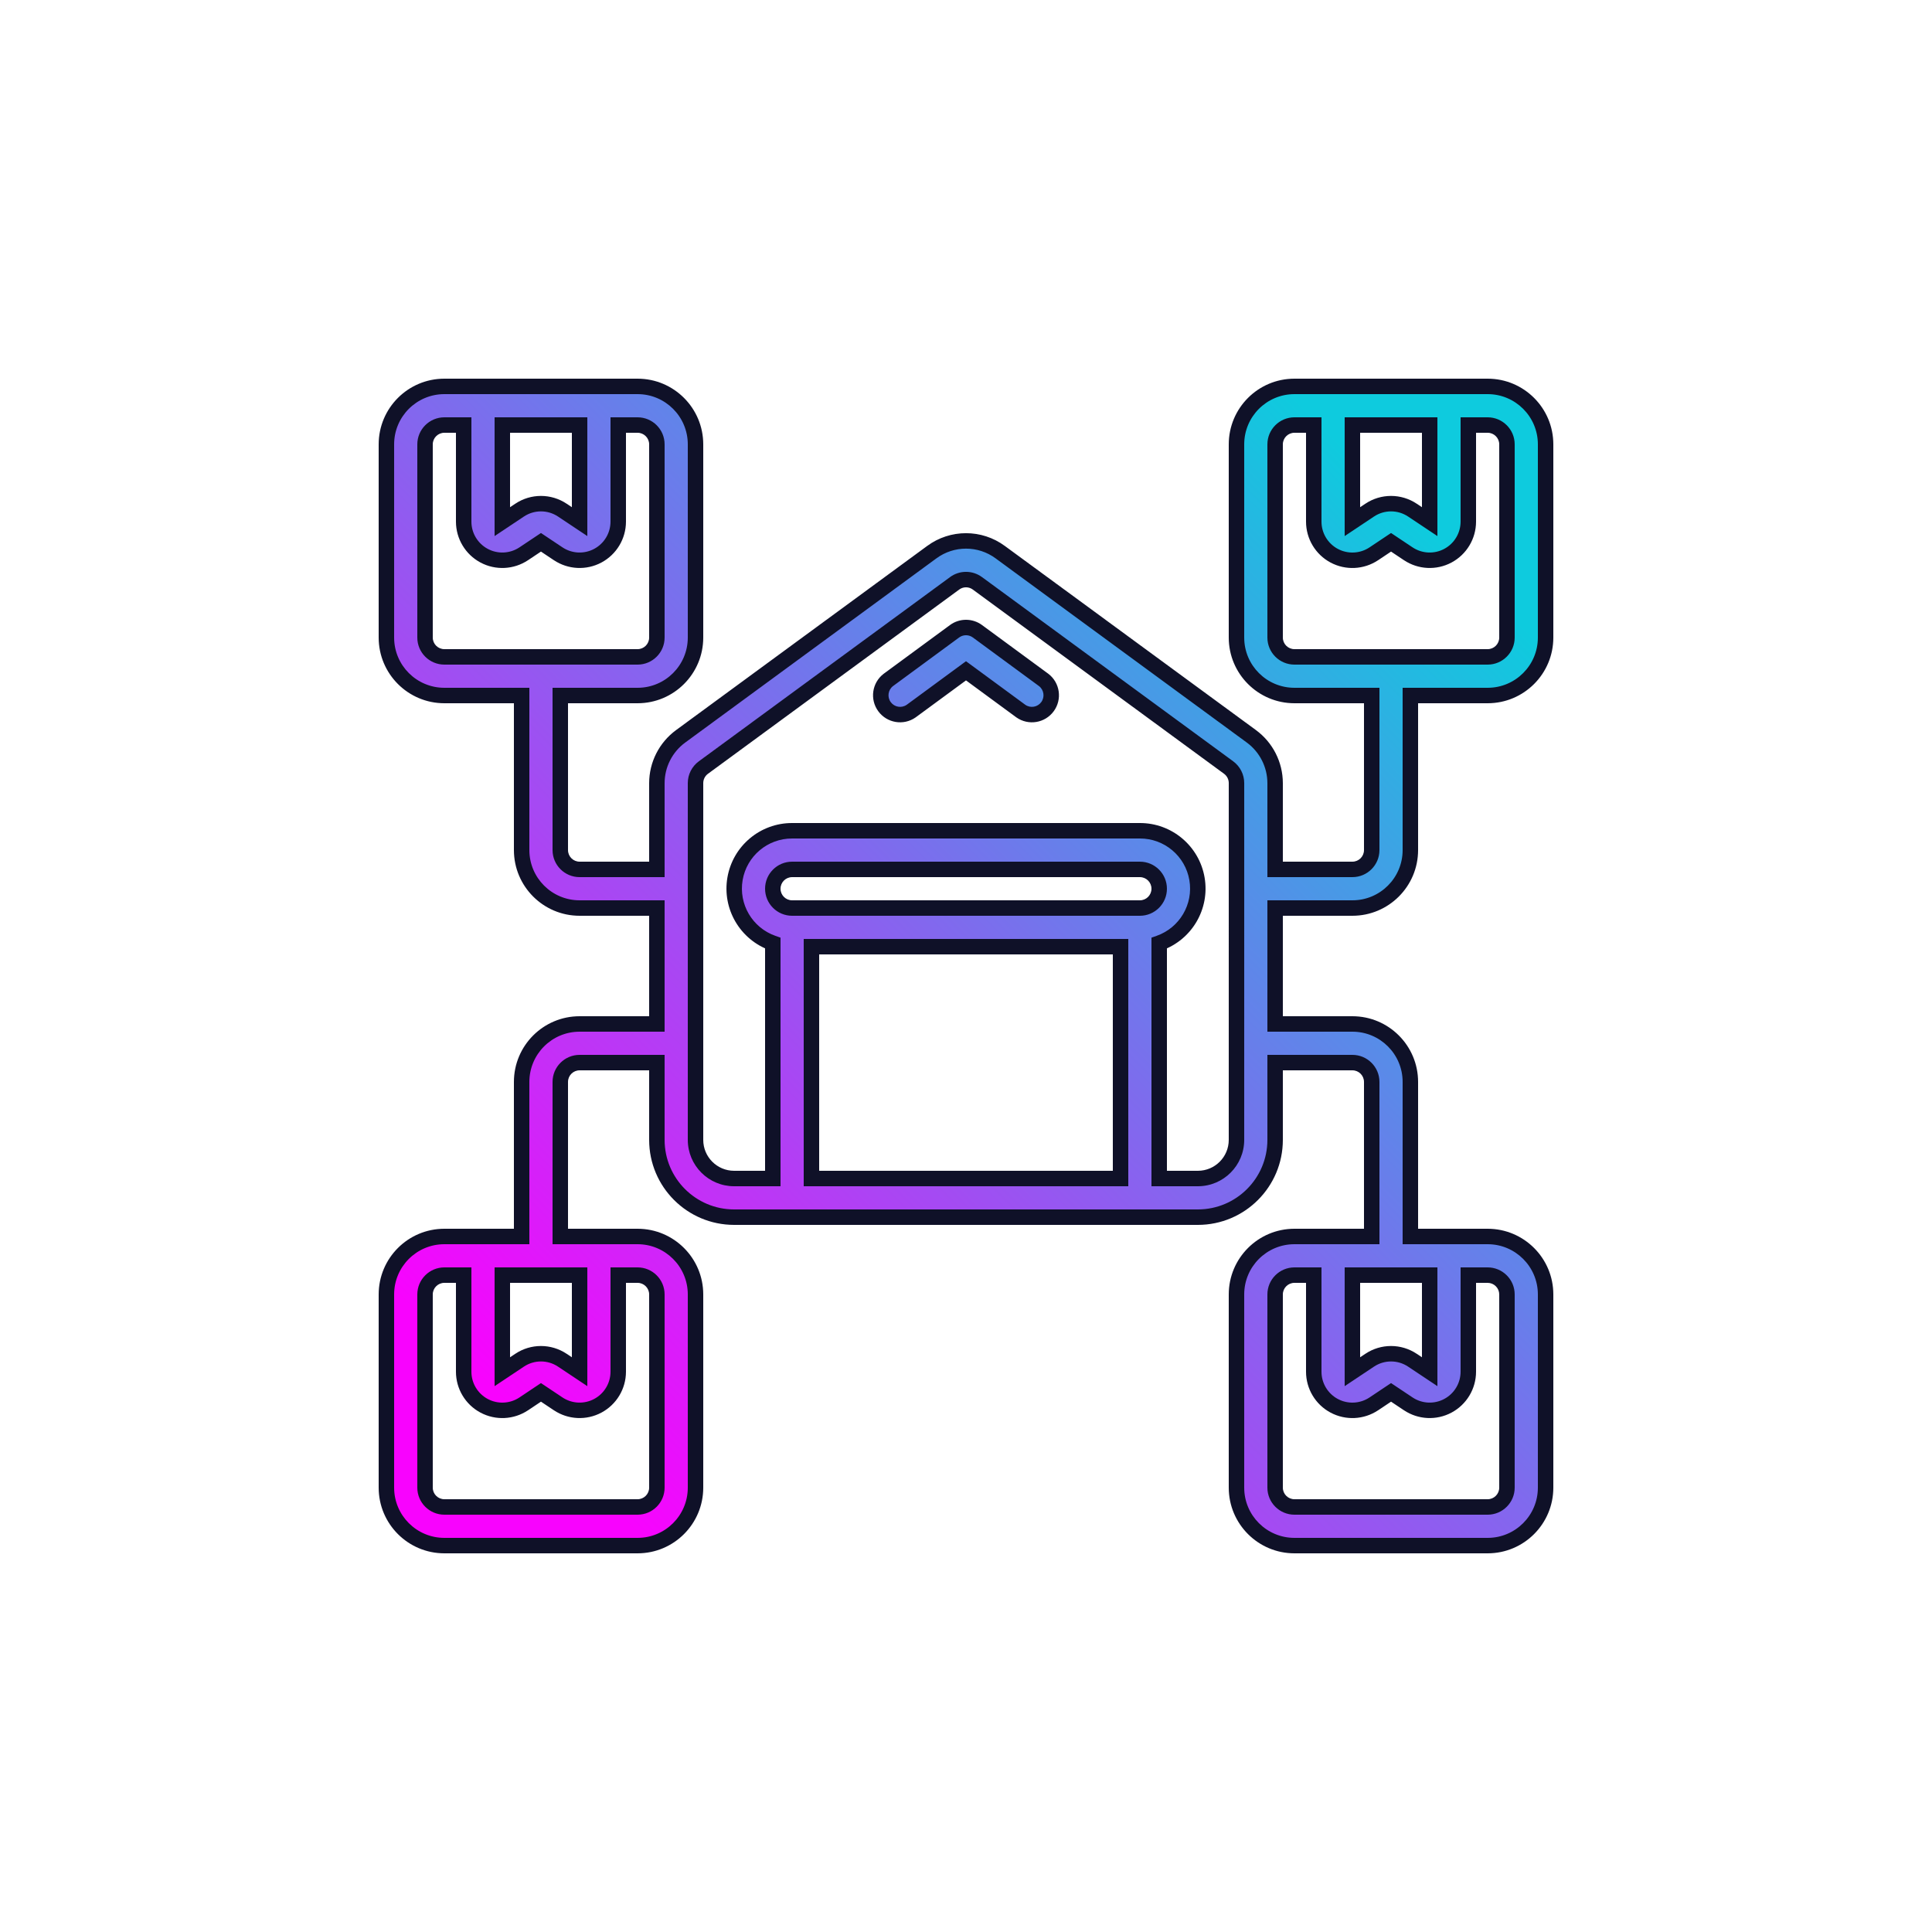 <svg width="125" height="125" viewBox="0 0 125 125" fill="none" xmlns="http://www.w3.org/2000/svg">
<g id="Combined Shape" filter="url(#filter0_d_0_6617)">
<path fill-rule="evenodd" clip-rule="evenodd" d="M96.25 25H83.75C81.679 25 80 26.679 80 28.75V41.25C80 43.321 81.679 45 83.75 45H88.75V55C88.75 55.69 88.19 56.25 87.5 56.25H82.5V50.666C82.498 49.472 81.929 48.35 80.968 47.642L64.718 35.726C63.4 34.754 61.602 34.754 60.284 35.726L44.034 47.642C43.072 48.35 42.502 49.472 42.5 50.666V56.25H37.5C36.81 56.25 36.25 55.69 36.25 55V45H41.25C43.321 45 45 43.321 45 41.25V28.75C45 26.679 43.321 25 41.25 25H28.75C26.679 25 25 26.679 25 28.75V41.25C25 43.321 26.679 45 28.75 45H33.75V55C33.75 57.071 35.429 58.75 37.5 58.75H42.5V66.25H37.5C35.429 66.25 33.75 67.929 33.75 70V80H28.75C26.679 80 25 81.679 25 83.75V96.25C25 98.321 26.679 100 28.75 100H41.25C43.321 100 45 98.321 45 96.25V83.75C45 81.679 43.321 80 41.25 80H36.25V70C36.25 69.31 36.81 68.75 37.5 68.75H42.5V73.75C42.5 76.511 44.739 78.75 47.5 78.75H77.5C80.261 78.75 82.5 76.511 82.5 73.75V68.75H87.5C88.19 68.75 88.75 69.31 88.75 70V80H83.75C81.679 80 80 81.679 80 83.75V96.25C80 98.321 81.679 100 83.75 100H96.25C98.321 100 100 98.321 100 96.25V83.75C100 81.679 98.321 80 96.25 80H91.25V70C91.25 67.929 89.571 66.25 87.5 66.25H82.5V58.75H87.5C89.571 58.75 91.25 57.071 91.25 55V45H96.25C98.321 45 100 43.321 100 41.25V28.75C100 26.679 98.321 25 96.25 25ZM37.5 27.5V33.75L36.386 33.008C35.547 32.446 34.453 32.446 33.614 33.008L32.5 33.75V27.5H37.5ZM27.5 28.75V41.25C27.5 41.94 28.06 42.5 28.75 42.5H41.25C41.94 42.5 42.5 41.94 42.5 41.25V28.75C42.5 28.06 41.94 27.5 41.25 27.5H40V33.75C39.999 34.672 39.492 35.518 38.679 35.953C37.867 36.387 36.881 36.34 36.114 35.829L35 35.086L33.886 35.829C33.119 36.34 32.133 36.387 31.321 35.953C30.508 35.518 30.001 34.672 30 33.75V27.5H28.75C28.06 27.5 27.5 28.06 27.5 28.75ZM42.5 83.75V96.25C42.5 96.94 41.94 97.5 41.25 97.5H28.75C28.06 97.5 27.5 96.94 27.5 96.25V83.75C27.5 83.06 28.06 82.5 28.75 82.5H30V88.75C30 89.672 30.508 90.519 31.32 90.954C32.133 91.389 33.119 91.341 33.886 90.83L35 90.086L36.114 90.829C36.881 91.34 37.867 91.387 38.679 90.953C39.492 90.518 39.999 89.672 40 88.75V82.5H41.25C41.94 82.5 42.5 83.06 42.5 83.75ZM36.386 88.007L37.5 88.75V82.5H32.5V88.75L33.614 88.007C34.453 87.446 35.547 87.446 36.386 88.007ZM97.5 83.75V96.25C97.5 96.94 96.94 97.5 96.25 97.5H83.75C83.06 97.5 82.5 96.94 82.5 96.25V83.75C82.5 83.06 83.06 82.5 83.75 82.5H85V88.75C85 89.672 85.508 90.519 86.32 90.954C87.133 91.389 88.119 91.341 88.886 90.83L90 90.086L91.114 90.829C91.881 91.34 92.867 91.387 93.679 90.953C94.492 90.518 94.999 89.672 95 88.75V82.5H96.25C96.582 82.5 96.9 82.632 97.134 82.866C97.368 83.1 97.5 83.418 97.5 83.75ZM91.386 88.007L92.5 88.75V82.5H87.5V88.75L88.614 88.007C89.453 87.446 90.547 87.446 91.386 88.007ZM75 57.5C75 58.19 74.44 58.75 73.75 58.75H51.25C50.56 58.75 50 58.19 50 57.5C50 56.81 50.56 56.25 51.25 56.25H73.75C74.44 56.25 75 56.81 75 57.5ZM80 73.75C80 75.131 78.881 76.25 77.5 76.25H75V61.02C76.721 60.414 77.753 58.655 77.444 56.857C77.135 55.059 75.574 53.746 73.75 53.75H51.25C49.426 53.746 47.865 55.059 47.556 56.857C47.247 58.655 48.279 60.414 50 61.02V76.25H47.5C46.119 76.25 45 75.131 45 73.75V50.666C45 50.268 45.19 49.894 45.511 49.659L61.761 37.742C62.201 37.418 62.801 37.418 63.24 37.742L79.49 49.659C79.811 49.894 80.001 50.268 80.001 50.666L80 73.75ZM92.5 33.75V27.5H87.5V33.75L88.614 33.008C89.453 32.446 90.547 32.446 91.386 33.008L92.5 33.75ZM72.5 61.25H52.5V76.25H72.5V61.25ZM97.5 41.25C97.5 41.94 96.94 42.5 96.25 42.5H83.75C83.06 42.5 82.5 41.94 82.5 41.25V28.75C82.5 28.06 83.06 27.5 83.75 27.5H85V33.75C85 34.672 85.508 35.519 86.32 35.954C87.133 36.389 88.119 36.341 88.886 35.83L90 35.086L91.114 35.829C91.881 36.34 92.867 36.387 93.679 35.953C94.492 35.518 94.999 34.672 95 33.75V27.5H96.25C96.94 27.5 97.5 28.06 97.5 28.75V41.25ZM61.76 40.843C62.2 40.519 62.8 40.519 63.24 40.843L67.526 43.992C68.065 44.407 68.174 45.175 67.772 45.723C67.37 46.271 66.604 46.397 66.047 46.008L62.5 43.401L58.953 46.008C58.396 46.397 57.63 46.271 57.228 45.723C56.826 45.175 56.935 44.407 57.474 43.992L61.76 40.843Z" fill="url(#paint0_linear_0_6617)"/>
<path d="M88.75 45H89.25V44.5H88.75V45ZM82.5 56.25H82V56.75H82.5V56.25ZM82.5 50.666L83 50.666L83 50.665L82.5 50.666ZM80.968 47.642L81.264 47.24L81.263 47.239L80.968 47.642ZM64.718 35.726L64.421 36.129L64.422 36.13L64.718 35.726ZM60.284 35.726L60.579 36.13L60.581 36.129L60.284 35.726ZM44.034 47.642L43.738 47.239L43.738 47.24L44.034 47.642ZM42.5 50.666L42 50.665V50.666H42.5ZM42.5 56.25V56.75H43V56.25H42.5ZM36.25 45V44.5H35.75V45H36.25ZM33.75 45H34.25V44.5H33.75V45ZM42.5 58.75H43V58.25H42.5V58.75ZM42.5 66.25V66.75H43V66.25H42.5ZM33.75 80V80.5H34.25V80H33.75ZM36.25 80H35.75V80.5H36.25V80ZM42.5 68.75H43V68.25H42.5V68.75ZM82.5 68.75V68.25H82V68.75H82.5ZM88.75 80V80.5H89.25V80H88.75ZM91.25 80H90.75V80.5H91.25V80ZM82.5 66.25H82V66.75H82.5V66.25ZM82.5 58.75V58.25H82V58.75H82.5ZM91.25 45V44.5H90.75V45H91.25ZM37.5 33.75L37.223 34.166L38 34.684V33.75H37.5ZM37.5 27.5H38V27H37.5V27.5ZM36.386 33.008L36.108 33.423L36.109 33.423L36.386 33.008ZM33.614 33.008L33.891 33.423L33.892 33.423L33.614 33.008ZM32.5 33.75H32V34.684L32.777 34.166L32.5 33.75ZM32.5 27.5V27H32V27.5H32.5ZM40 27.5V27H39.5V27.5H40ZM40 33.75L40.5 33.75V33.75H40ZM36.114 35.829L35.836 36.245L35.837 36.245L36.114 35.829ZM35 35.086L35.277 34.67L35 34.485L34.723 34.67L35 35.086ZM33.886 35.829L34.163 36.245L34.164 36.245L33.886 35.829ZM30 33.75L29.5 33.75L29.5 33.75L30 33.75ZM30 27.5H30.5V27H30V27.5ZM30 82.5H30.5V82H30V82.5ZM30 88.75L29.5 88.75L29.5 88.75L30 88.75ZM31.32 90.954L31.556 90.513L31.556 90.513L31.32 90.954ZM33.886 90.83L34.163 91.246L34.164 91.246L33.886 90.83ZM35 90.086L35.277 89.67L35 89.485L34.722 89.67L35 90.086ZM36.114 90.829L35.836 91.245L35.837 91.245L36.114 90.829ZM38.679 90.953L38.443 90.512L38.443 90.512L38.679 90.953ZM40 88.75L40.5 88.75V88.75H40ZM40 82.5V82H39.5V82.5H40ZM37.5 88.75L37.223 89.166L38 89.684V88.75H37.5ZM36.386 88.007L36.108 88.423L36.109 88.424L36.386 88.007ZM37.5 82.5H38V82H37.5V82.5ZM32.5 82.5V82H32V82.5H32.5ZM32.5 88.75H32V89.684L32.777 89.166L32.5 88.75ZM33.614 88.007L33.891 88.424L33.892 88.423L33.614 88.007ZM85 82.5H85.5V82H85V82.5ZM85 88.75L84.5 88.75L84.5 88.75L85 88.75ZM86.32 90.954L86.556 90.513L86.556 90.513L86.32 90.954ZM88.886 90.83L89.163 91.246L89.164 91.246L88.886 90.83ZM90 90.086L90.277 89.67L90 89.485L89.722 89.67L90 90.086ZM91.114 90.829L90.836 91.245L90.837 91.245L91.114 90.829ZM93.679 90.953L93.443 90.512L93.443 90.512L93.679 90.953ZM95 88.75L95.5 88.75V88.75H95ZM95 82.5V82H94.5V82.5H95ZM92.5 88.75L92.223 89.166L93 89.684V88.75H92.5ZM91.386 88.007L91.108 88.423L91.109 88.424L91.386 88.007ZM92.5 82.5H93V82H92.5V82.5ZM87.5 82.5V82H87V82.5H87.5ZM87.5 88.75H87V89.684L87.777 89.166L87.5 88.75ZM88.614 88.007L88.891 88.424L88.892 88.423L88.614 88.007ZM80 73.75L79.5 73.75V73.75H80ZM75 76.25H74.5V76.75H75V76.25ZM75 61.02L74.834 60.548L74.5 60.666V61.02H75ZM73.75 53.75V54.25L73.751 54.25L73.75 53.75ZM51.25 53.75L51.249 54.25H51.25V53.75ZM47.556 56.857L47.063 56.773L47.063 56.773L47.556 56.857ZM50 61.02H50.5V60.666L50.166 60.548L50 61.02ZM50 76.25V76.75H50.5V76.25H50ZM45 50.666L44.5 50.666V50.666H45ZM45.511 49.659L45.807 50.062L45.807 50.062L45.511 49.659ZM61.761 37.742L62.057 38.146L62.059 38.145L61.761 37.742ZM63.24 37.742L62.943 38.145L62.944 38.146L63.24 37.742ZM79.49 49.659L79.194 50.062L79.195 50.062L79.49 49.659ZM80.001 50.666L80.501 50.666L80.501 50.666L80.001 50.666ZM92.5 27.5H93V27H92.5V27.5ZM92.5 33.75L92.223 34.166L93 34.684V33.75H92.5ZM87.5 27.5V27H87V27.5H87.5ZM87.5 33.75H87V34.684L87.777 34.166L87.5 33.75ZM88.614 33.008L88.891 33.423L88.892 33.423L88.614 33.008ZM91.386 33.008L91.108 33.423L91.109 33.423L91.386 33.008ZM52.5 61.25V60.75H52V61.25H52.5ZM72.5 61.25H73V60.75H72.5V61.25ZM52.5 76.25H52V76.75H52.5V76.25ZM72.5 76.25V76.75H73V76.25H72.5ZM85 27.5H85.5V27H85V27.5ZM85 33.75L84.5 33.75L84.5 33.75L85 33.75ZM88.886 35.83L89.163 36.246L89.164 36.246L88.886 35.83ZM90 35.086L90.277 34.67L90 34.485L89.722 34.67L90 35.086ZM91.114 35.829L90.836 36.245L90.837 36.245L91.114 35.829ZM93.679 35.953L93.443 35.512L93.443 35.512L93.679 35.953ZM95 33.75L95.5 33.75V33.75H95ZM95 27.5V27H94.5V27.5H95ZM63.24 40.843L63.536 40.44L63.536 40.44L63.24 40.843ZM61.76 40.843L61.464 40.44L61.464 40.44L61.76 40.843ZM67.526 43.992L67.831 43.596L67.822 43.59L67.526 43.992ZM67.772 45.723L67.369 45.427L67.369 45.427L67.772 45.723ZM66.047 46.008L65.751 46.41L65.761 46.417L66.047 46.008ZM62.5 43.401L62.796 42.998L62.5 42.781L62.204 42.998L62.5 43.401ZM58.953 46.008L59.239 46.417L59.248 46.41L58.953 46.008ZM57.228 45.723L56.825 46.019L56.825 46.019L57.228 45.723ZM57.474 43.992L57.178 43.59L57.169 43.596L57.474 43.992ZM83.75 25.5H96.25V24.5H83.75V25.5ZM80.5 28.75C80.5 26.955 81.955 25.5 83.75 25.5V24.5C81.403 24.5 79.5 26.403 79.5 28.75H80.5ZM80.5 41.25V28.75H79.5V41.25H80.5ZM83.75 44.5C81.955 44.5 80.5 43.045 80.5 41.25H79.5C79.5 43.597 81.403 45.5 83.75 45.5V44.5ZM88.75 44.5H83.75V45.5H88.75V44.5ZM89.25 55V45H88.25V55H89.25ZM87.5 56.75C88.466 56.75 89.25 55.967 89.25 55H88.25C88.25 55.414 87.914 55.75 87.5 55.75V56.75ZM82.5 56.75H87.5V55.75H82.5V56.75ZM82 50.666V56.25H83V50.666H82ZM80.671 48.045C81.505 48.659 81.998 49.632 82 50.667L83 50.665C82.998 49.313 82.353 48.041 81.264 47.24L80.671 48.045ZM64.422 36.13L80.672 48.046L81.263 47.239L65.013 35.323L64.422 36.13ZM60.581 36.129C61.722 35.286 63.279 35.286 64.421 36.129L65.014 35.324C63.52 34.221 61.481 34.221 59.987 35.324L60.581 36.129ZM44.329 48.046L60.579 36.13L59.988 35.323L43.738 47.239L44.329 48.046ZM43 50.667C43.002 49.632 43.496 48.659 44.33 48.045L43.738 47.24C42.648 48.041 42.003 49.312 42 50.665L43 50.667ZM43 56.25V50.666H42V56.25H43ZM37.5 56.75H42.5V55.75H37.5V56.75ZM35.75 55C35.75 55.967 36.533 56.75 37.5 56.75V55.75C37.086 55.75 36.75 55.414 36.75 55H35.75ZM35.75 45V55H36.75V45H35.75ZM41.25 44.5H36.25V45.5H41.25V44.5ZM44.5 41.25C44.5 43.045 43.045 44.5 41.25 44.5V45.5C43.597 45.5 45.5 43.597 45.5 41.25H44.5ZM44.5 28.75V41.25H45.5V28.75H44.5ZM41.25 25.5C43.045 25.5 44.5 26.955 44.5 28.75H45.5C45.5 26.403 43.597 24.5 41.25 24.5V25.5ZM28.75 25.5H41.25V24.5H28.75V25.5ZM25.5 28.75C25.5 26.955 26.955 25.5 28.75 25.5V24.5C26.403 24.5 24.5 26.403 24.5 28.75H25.5ZM25.5 41.25V28.75H24.5V41.25H25.5ZM28.75 44.5C26.955 44.5 25.5 43.045 25.5 41.25H24.5C24.5 43.597 26.403 45.5 28.75 45.5V44.5ZM33.75 44.5H28.75V45.5H33.75V44.5ZM34.25 55V45H33.25V55H34.25ZM37.5 58.25C35.705 58.25 34.25 56.795 34.25 55H33.25C33.25 57.347 35.153 59.25 37.5 59.25V58.25ZM42.5 58.25H37.5V59.25H42.5V58.25ZM43 66.25V58.75H42V66.25H43ZM37.5 66.75H42.5V65.75H37.5V66.75ZM34.25 70C34.25 68.205 35.705 66.75 37.5 66.75V65.75C35.153 65.75 33.25 67.653 33.25 70H34.25ZM34.25 80V70H33.25V80H34.25ZM28.75 80.5H33.75V79.5H28.75V80.5ZM25.5 83.75C25.5 81.955 26.955 80.5 28.75 80.5V79.5C26.403 79.5 24.5 81.403 24.5 83.75H25.5ZM25.5 96.25V83.75H24.5V96.25H25.5ZM28.75 99.5C26.955 99.5 25.5 98.045 25.5 96.25H24.5C24.5 98.597 26.403 100.5 28.75 100.5V99.5ZM41.25 99.5H28.75V100.5H41.25V99.5ZM44.5 96.25C44.5 98.045 43.045 99.5 41.25 99.5V100.5C43.597 100.5 45.5 98.597 45.5 96.25H44.5ZM44.5 83.75V96.25H45.5V83.75H44.5ZM41.25 80.5C43.045 80.5 44.5 81.955 44.5 83.75H45.5C45.5 81.403 43.597 79.5 41.25 79.5V80.5ZM36.25 80.5H41.25V79.5H36.25V80.5ZM35.75 70V80H36.75V70H35.75ZM37.5 68.25C36.533 68.25 35.75 69.034 35.75 70H36.75C36.75 69.586 37.086 69.25 37.5 69.25V68.25ZM42.5 68.25H37.5V69.25H42.5V68.25ZM43 73.75V68.75H42V73.75H43ZM47.5 78.25C45.015 78.25 43 76.235 43 73.75H42C42 76.788 44.462 79.25 47.5 79.25V78.25ZM77.5 78.25H47.5V79.25H77.5V78.25ZM82 73.75C82 76.235 79.985 78.25 77.5 78.25V79.25C80.538 79.25 83 76.788 83 73.75H82ZM82 68.75V73.75H83V68.75H82ZM87.5 68.25H82.5V69.25H87.5V68.25ZM89.25 70C89.25 69.034 88.466 68.25 87.5 68.25V69.25C87.914 69.25 88.25 69.586 88.25 70H89.25ZM89.25 80V70H88.25V80H89.25ZM83.75 80.5H88.75V79.5H83.75V80.5ZM80.5 83.75C80.5 81.955 81.955 80.5 83.75 80.5V79.5C81.403 79.5 79.5 81.403 79.5 83.75H80.5ZM80.5 96.25V83.75H79.5V96.25H80.5ZM83.75 99.5C81.955 99.5 80.5 98.045 80.5 96.25H79.5C79.5 98.597 81.403 100.5 83.75 100.5V99.5ZM96.25 99.5H83.75V100.5H96.25V99.5ZM99.5 96.25C99.5 98.045 98.045 99.5 96.25 99.5V100.5C98.597 100.5 100.5 98.597 100.5 96.25H99.5ZM99.5 83.75V96.25H100.5V83.75H99.5ZM96.25 80.5C98.045 80.5 99.5 81.955 99.5 83.75H100.5C100.5 81.403 98.597 79.5 96.25 79.5V80.5ZM91.25 80.5H96.25V79.5H91.25V80.5ZM90.75 70V80H91.75V70H90.75ZM87.5 66.75C89.295 66.75 90.75 68.205 90.75 70H91.75C91.75 67.653 89.847 65.75 87.5 65.75V66.75ZM82.5 66.75H87.5V65.75H82.5V66.75ZM82 58.75V66.25H83V58.75H82ZM87.5 58.25H82.5V59.25H87.5V58.25ZM90.75 55C90.75 56.795 89.295 58.25 87.5 58.25V59.25C89.847 59.25 91.75 57.347 91.75 55H90.75ZM90.75 45V55H91.75V45H90.75ZM96.25 44.5H91.25V45.5H96.25V44.5ZM99.5 41.25C99.5 43.045 98.045 44.5 96.25 44.5V45.5C98.597 45.5 100.5 43.597 100.5 41.25H99.5ZM99.5 28.75V41.25H100.5V28.75H99.5ZM96.25 25.5C98.045 25.5 99.5 26.955 99.5 28.75H100.5C100.5 26.403 98.597 24.5 96.25 24.5V25.5ZM38 33.75V27.5H37V33.75H38ZM36.109 33.423L37.223 34.166L37.777 33.334L36.664 32.592L36.109 33.423ZM33.892 33.423C34.562 32.974 35.438 32.974 36.108 33.423L36.664 32.592C35.657 31.918 34.343 31.918 33.336 32.592L33.892 33.423ZM32.777 34.166L33.891 33.423L33.336 32.592L32.223 33.334L32.777 34.166ZM32 27.5V33.75H33V27.5H32ZM37.5 27H32.5V28H37.5V27ZM28 41.25V28.75H27V41.25H28ZM28.75 42C28.336 42 28 41.664 28 41.25H27C27 42.217 27.784 43 28.75 43V42ZM41.25 42H28.75V43H41.25V42ZM42 41.25C42 41.664 41.664 42 41.25 42V43C42.217 43 43 42.217 43 41.25H42ZM42 28.75V41.25H43V28.75H42ZM41.25 28C41.664 28 42 28.336 42 28.75H43C43 27.784 42.217 27 41.25 27V28ZM40 28H41.25V27H40V28ZM40.5 33.75V27.5H39.5V33.75H40.5ZM38.915 36.394C39.89 35.872 40.499 34.856 40.5 33.75L39.5 33.75C39.499 34.487 39.093 35.164 38.443 35.512L38.915 36.394ZM35.837 36.245C36.757 36.858 37.94 36.915 38.915 36.394L38.443 35.512C37.793 35.86 37.005 35.822 36.391 35.413L35.837 36.245ZM34.723 35.502L35.836 36.245L36.391 35.413L35.277 34.67L34.723 35.502ZM34.164 36.245L35.277 35.502L34.723 34.67L33.609 35.413L34.164 36.245ZM31.085 36.394C32.06 36.915 33.243 36.858 34.163 36.245L33.609 35.413C32.995 35.822 32.207 35.86 31.557 35.512L31.085 36.394ZM29.5 33.75C29.501 34.856 30.11 35.872 31.085 36.394L31.557 35.512C30.907 35.164 30.5 34.487 30.5 33.75L29.5 33.75ZM29.5 27.5V33.75H30.5V27.5H29.5ZM28.75 28H30V27H28.75V28ZM28 28.75C28 28.336 28.336 28 28.75 28V27C27.784 27 27 27.784 27 28.75H28ZM43 96.25V83.75H42V96.25H43ZM41.25 98C42.217 98 43 97.216 43 96.25H42C42 96.664 41.664 97 41.25 97V98ZM28.75 98H41.25V97H28.75V98ZM27 96.25C27 97.216 27.784 98 28.75 98V97C28.336 97 28 96.664 28 96.25H27ZM27 83.75V96.25H28V83.75H27ZM28.75 82C27.784 82 27 82.784 27 83.75H28C28 83.336 28.336 83 28.75 83V82ZM30 82H28.75V83H30V82ZM30.5 88.75V82.5H29.5V88.75H30.5ZM31.556 90.513C30.906 90.165 30.5 89.487 30.5 88.75L29.5 88.75C29.5 89.856 30.109 90.873 31.084 91.394L31.556 90.513ZM33.609 90.414C32.995 90.823 32.206 90.861 31.556 90.513L31.084 91.394C32.06 91.916 33.243 91.859 34.163 91.246L33.609 90.414ZM34.722 89.67L33.609 90.414L34.164 91.246L35.278 90.502L34.722 89.67ZM36.391 90.413L35.277 89.67L34.723 90.502L35.836 91.245L36.391 90.413ZM38.443 90.512C37.793 90.86 37.005 90.822 36.391 90.413L35.837 91.245C36.757 91.858 37.94 91.915 38.915 91.394L38.443 90.512ZM39.5 88.75C39.499 89.487 39.093 90.164 38.443 90.512L38.915 91.394C39.89 90.872 40.499 89.856 40.5 88.75L39.5 88.75ZM39.5 82.5V88.75H40.5V82.5H39.5ZM41.25 82H40V83H41.25V82ZM43 83.75C43 82.784 42.217 82 41.25 82V83C41.664 83 42 83.336 42 83.75H43ZM37.777 88.334L36.664 87.591L36.109 88.424L37.223 89.166L37.777 88.334ZM37 82.5V88.75H38V82.5H37ZM32.5 83H37.5V82H32.5V83ZM33 88.75V82.5H32V88.75H33ZM33.336 87.591L32.223 88.334L32.777 89.166L33.891 88.424L33.336 87.591ZM36.664 87.592C35.657 86.918 34.343 86.918 33.336 87.592L33.892 88.423C34.562 87.974 35.438 87.974 36.108 88.423L36.664 87.592ZM98 96.25V83.75H97V96.25H98ZM96.25 98C97.216 98 98 97.216 98 96.25H97C97 96.664 96.664 97 96.25 97V98ZM83.75 98H96.25V97H83.75V98ZM82 96.25C82 97.216 82.784 98 83.75 98V97C83.336 97 83 96.664 83 96.25H82ZM82 83.75V96.25H83V83.75H82ZM83.75 82C82.784 82 82 82.784 82 83.75H83C83 83.336 83.336 83 83.75 83V82ZM85 82H83.75V83H85V82ZM85.5 88.75V82.5H84.5V88.75H85.5ZM86.556 90.513C85.906 90.165 85.5 89.487 85.5 88.75L84.5 88.75C84.5 89.856 85.109 90.873 86.084 91.394L86.556 90.513ZM88.609 90.414C87.995 90.823 87.206 90.861 86.556 90.513L86.084 91.394C87.06 91.916 88.243 91.859 89.163 91.246L88.609 90.414ZM89.722 89.67L88.609 90.414L89.164 91.246L90.278 90.502L89.722 89.67ZM91.391 90.413L90.277 89.67L89.723 90.502L90.836 91.245L91.391 90.413ZM93.443 90.512C92.793 90.86 92.004 90.822 91.391 90.413L90.837 91.245C91.757 91.858 92.94 91.915 93.915 91.394L93.443 90.512ZM94.5 88.75C94.499 89.487 94.093 90.164 93.443 90.512L93.915 91.394C94.89 90.872 95.499 89.856 95.5 88.75L94.5 88.75ZM94.5 82.5V88.75H95.5V82.5H94.5ZM96.25 82H95V83H96.25V82ZM97.487 82.513C97.159 82.184 96.714 82 96.25 82V83C96.449 83 96.64 83.079 96.78 83.22L97.487 82.513ZM98 83.75C98 83.286 97.816 82.841 97.487 82.513L96.78 83.22C96.921 83.36 97 83.551 97 83.75H98ZM92.777 88.334L91.664 87.591L91.109 88.424L92.223 89.166L92.777 88.334ZM92 82.5V88.75H93V82.5H92ZM87.5 83H92.5V82H87.5V83ZM88 88.75V82.5H87V88.75H88ZM88.336 87.591L87.223 88.334L87.777 89.166L88.891 88.424L88.336 87.591ZM91.664 87.592C90.657 86.918 89.343 86.918 88.336 87.592L88.892 88.423C89.562 87.974 90.438 87.974 91.108 88.423L91.664 87.592ZM73.75 59.25C74.716 59.25 75.5 58.467 75.5 57.5H74.5C74.5 57.914 74.164 58.25 73.75 58.25V59.25ZM51.25 59.25H73.75V58.25H51.25V59.25ZM49.5 57.5C49.5 58.467 50.283 59.25 51.25 59.25V58.25C50.836 58.25 50.5 57.914 50.5 57.5H49.5ZM51.25 55.75C50.283 55.75 49.5 56.533 49.5 57.5H50.5C50.5 57.086 50.836 56.75 51.25 56.75V55.75ZM73.75 55.75H51.25V56.75H73.75V55.75ZM75.5 57.5C75.5 56.533 74.716 55.75 73.75 55.75V56.75C74.164 56.75 74.5 57.086 74.5 57.5H75.5ZM77.5 76.75C79.157 76.75 80.5 75.407 80.5 73.75H79.5C79.5 74.855 78.605 75.75 77.5 75.75V76.75ZM75 76.75H77.5V75.75H75V76.75ZM74.5 61.02V76.25H75.5V61.02H74.5ZM76.951 56.942C77.219 58.5 76.325 60.023 74.834 60.548L75.166 61.492C77.117 60.804 78.287 58.811 77.937 56.773L76.951 56.942ZM73.751 54.25C75.331 54.247 76.684 55.384 76.951 56.942L77.937 56.773C77.587 54.734 75.817 53.246 73.749 53.25L73.751 54.25ZM51.25 54.25H73.75V53.25H51.25V54.25ZM48.048 56.942C48.316 55.384 49.669 54.247 51.249 54.25L51.251 53.25C49.183 53.246 47.413 54.734 47.063 56.773L48.048 56.942ZM50.166 60.548C48.675 60.023 47.781 58.5 48.048 56.942L47.063 56.773C46.713 58.811 47.883 60.804 49.834 61.492L50.166 60.548ZM50.5 76.25V61.02H49.5V76.25H50.5ZM47.5 76.75H50V75.75H47.5V76.75ZM44.5 73.75C44.5 75.407 45.843 76.75 47.5 76.75V75.75C46.395 75.75 45.5 74.855 45.5 73.75H44.5ZM44.5 50.666V73.75H45.5V50.666H44.5ZM45.216 49.255C44.766 49.585 44.5 50.109 44.5 50.666L45.5 50.667C45.5 50.428 45.614 50.203 45.807 50.062L45.216 49.255ZM61.466 37.339L45.216 49.255L45.807 50.062L62.057 38.146L61.466 37.339ZM63.537 37.34C62.921 36.885 62.08 36.885 61.464 37.34L62.059 38.145C62.321 37.95 62.68 37.95 62.943 38.145L63.537 37.34ZM79.786 49.255L63.536 37.339L62.944 38.146L79.194 50.062L79.786 49.255ZM80.501 50.666C80.501 50.109 80.235 49.585 79.785 49.255L79.195 50.062C79.387 50.203 79.501 50.428 79.501 50.667L80.501 50.666ZM80.5 73.75L80.501 50.666L79.501 50.666L79.5 73.75L80.5 73.75ZM92 27.5V33.75H93V27.5H92ZM87.5 28H92.5V27H87.5V28ZM88 33.75V27.5H87V33.75H88ZM88.336 32.592L87.223 33.334L87.777 34.166L88.891 33.423L88.336 32.592ZM91.664 32.592C90.657 31.918 89.343 31.918 88.336 32.592L88.892 33.423C89.562 32.974 90.438 32.974 91.108 33.423L91.664 32.592ZM92.777 33.334L91.664 32.592L91.109 33.423L92.223 34.166L92.777 33.334ZM52.5 61.75H72.5V60.75H52.5V61.75ZM53 76.25V61.25H52V76.25H53ZM72.5 75.75H52.5V76.75H72.5V75.75ZM72 61.25V76.25H73V61.25H72ZM96.25 43C97.216 43 98 42.217 98 41.25H97C97 41.664 96.664 42 96.25 42V43ZM83.75 43H96.25V42H83.75V43ZM82 41.25C82 42.217 82.784 43 83.75 43V42C83.336 42 83 41.664 83 41.25H82ZM82 28.75V41.25H83V28.75H82ZM83.75 27C82.784 27 82 27.784 82 28.75H83C83 28.336 83.336 28 83.75 28V27ZM85 27H83.75V28H85V27ZM85.5 33.75V27.5H84.5V33.75H85.5ZM86.556 35.513C85.906 35.165 85.5 34.487 85.5 33.75L84.5 33.75C84.5 34.856 85.109 35.873 86.084 36.395L86.556 35.513ZM88.609 35.414C87.995 35.823 87.206 35.861 86.556 35.513L86.084 36.395C87.06 36.916 88.243 36.859 89.163 36.246L88.609 35.414ZM89.722 34.67L88.609 35.414L89.164 36.246L90.278 35.502L89.722 34.67ZM91.391 35.413L90.277 34.67L89.723 35.502L90.836 36.245L91.391 35.413ZM93.443 35.512C92.793 35.86 92.004 35.822 91.391 35.413L90.837 36.245C91.757 36.858 92.94 36.915 93.915 36.394L93.443 35.512ZM94.5 33.75C94.499 34.487 94.093 35.164 93.443 35.512L93.915 36.394C94.89 35.872 95.499 34.856 95.5 33.75L94.5 33.75ZM94.5 27.5V33.75H95.5V27.5H94.5ZM96.25 27H95V28H96.25V27ZM98 28.75C98 27.784 97.216 27 96.25 27V28C96.664 28 97 28.336 97 28.75H98ZM98 41.25V28.75H97V41.25H98ZM63.536 40.44C62.92 39.987 62.08 39.987 61.464 40.44L62.056 41.245C62.32 41.051 62.68 41.051 62.944 41.245L63.536 40.44ZM67.822 43.59L63.536 40.44L62.944 41.245L67.23 44.395L67.822 43.59ZM68.175 46.019C68.738 45.252 68.585 44.176 67.831 43.596L67.222 44.389C67.545 44.637 67.61 45.099 67.369 45.427L68.175 46.019ZM65.761 46.417C66.54 46.963 67.612 46.786 68.175 46.019L67.369 45.427C67.128 45.756 66.668 45.832 66.334 45.598L65.761 46.417ZM62.204 43.804L65.751 46.41L66.344 45.605L62.796 42.998L62.204 43.804ZM59.248 46.41L62.796 43.804L62.204 42.998L58.657 45.605L59.248 46.41ZM56.825 46.019C57.388 46.786 58.46 46.963 59.239 46.417L58.666 45.598C58.332 45.832 57.872 45.756 57.631 45.427L56.825 46.019ZM57.169 43.596C56.415 44.176 56.262 45.252 56.825 46.019L57.631 45.427C57.39 45.099 57.455 44.637 57.778 44.389L57.169 43.596ZM61.464 40.44L57.178 43.59L57.77 44.395L62.056 41.245L61.464 40.44Z" fill="#0F1128"/>
</g>
<defs>
<filter id="filter0_d_0_6617" x="0.5" y="0.5" width="124" height="124" filterUnits="userSpaceOnUse" color-interpolation-filters="sRGB">
<feFlood flood-opacity="0" result="BackgroundImageFix"/>
<feColorMatrix in="SourceAlpha" type="matrix" values="0 0 0 0 0 0 0 0 0 0 0 0 0 0 0 0 0 0 127 0" result="hardAlpha"/>
<feOffset/>
<feGaussianBlur stdDeviation="12"/>
<feColorMatrix type="matrix" values="0 0 0 0 0 0 0 0 0 0 0 0 0 0 0 0 0 0 1 0"/>
<feBlend mode="normal" in2="BackgroundImageFix" result="effect1_dropShadow_0_6617"/>
<feBlend mode="normal" in="SourceGraphic" in2="effect1_dropShadow_0_6617" result="shape"/>
</filter>
<linearGradient id="paint0_linear_0_6617" x1="62.5" y1="120.623" x2="120.623" y2="62.5" gradientUnits="userSpaceOnUse">
<stop stop-color="#F803FE"/>
<stop offset="1" stop-color="#0ECBDE"/>
</linearGradient>
</defs>
</svg>
